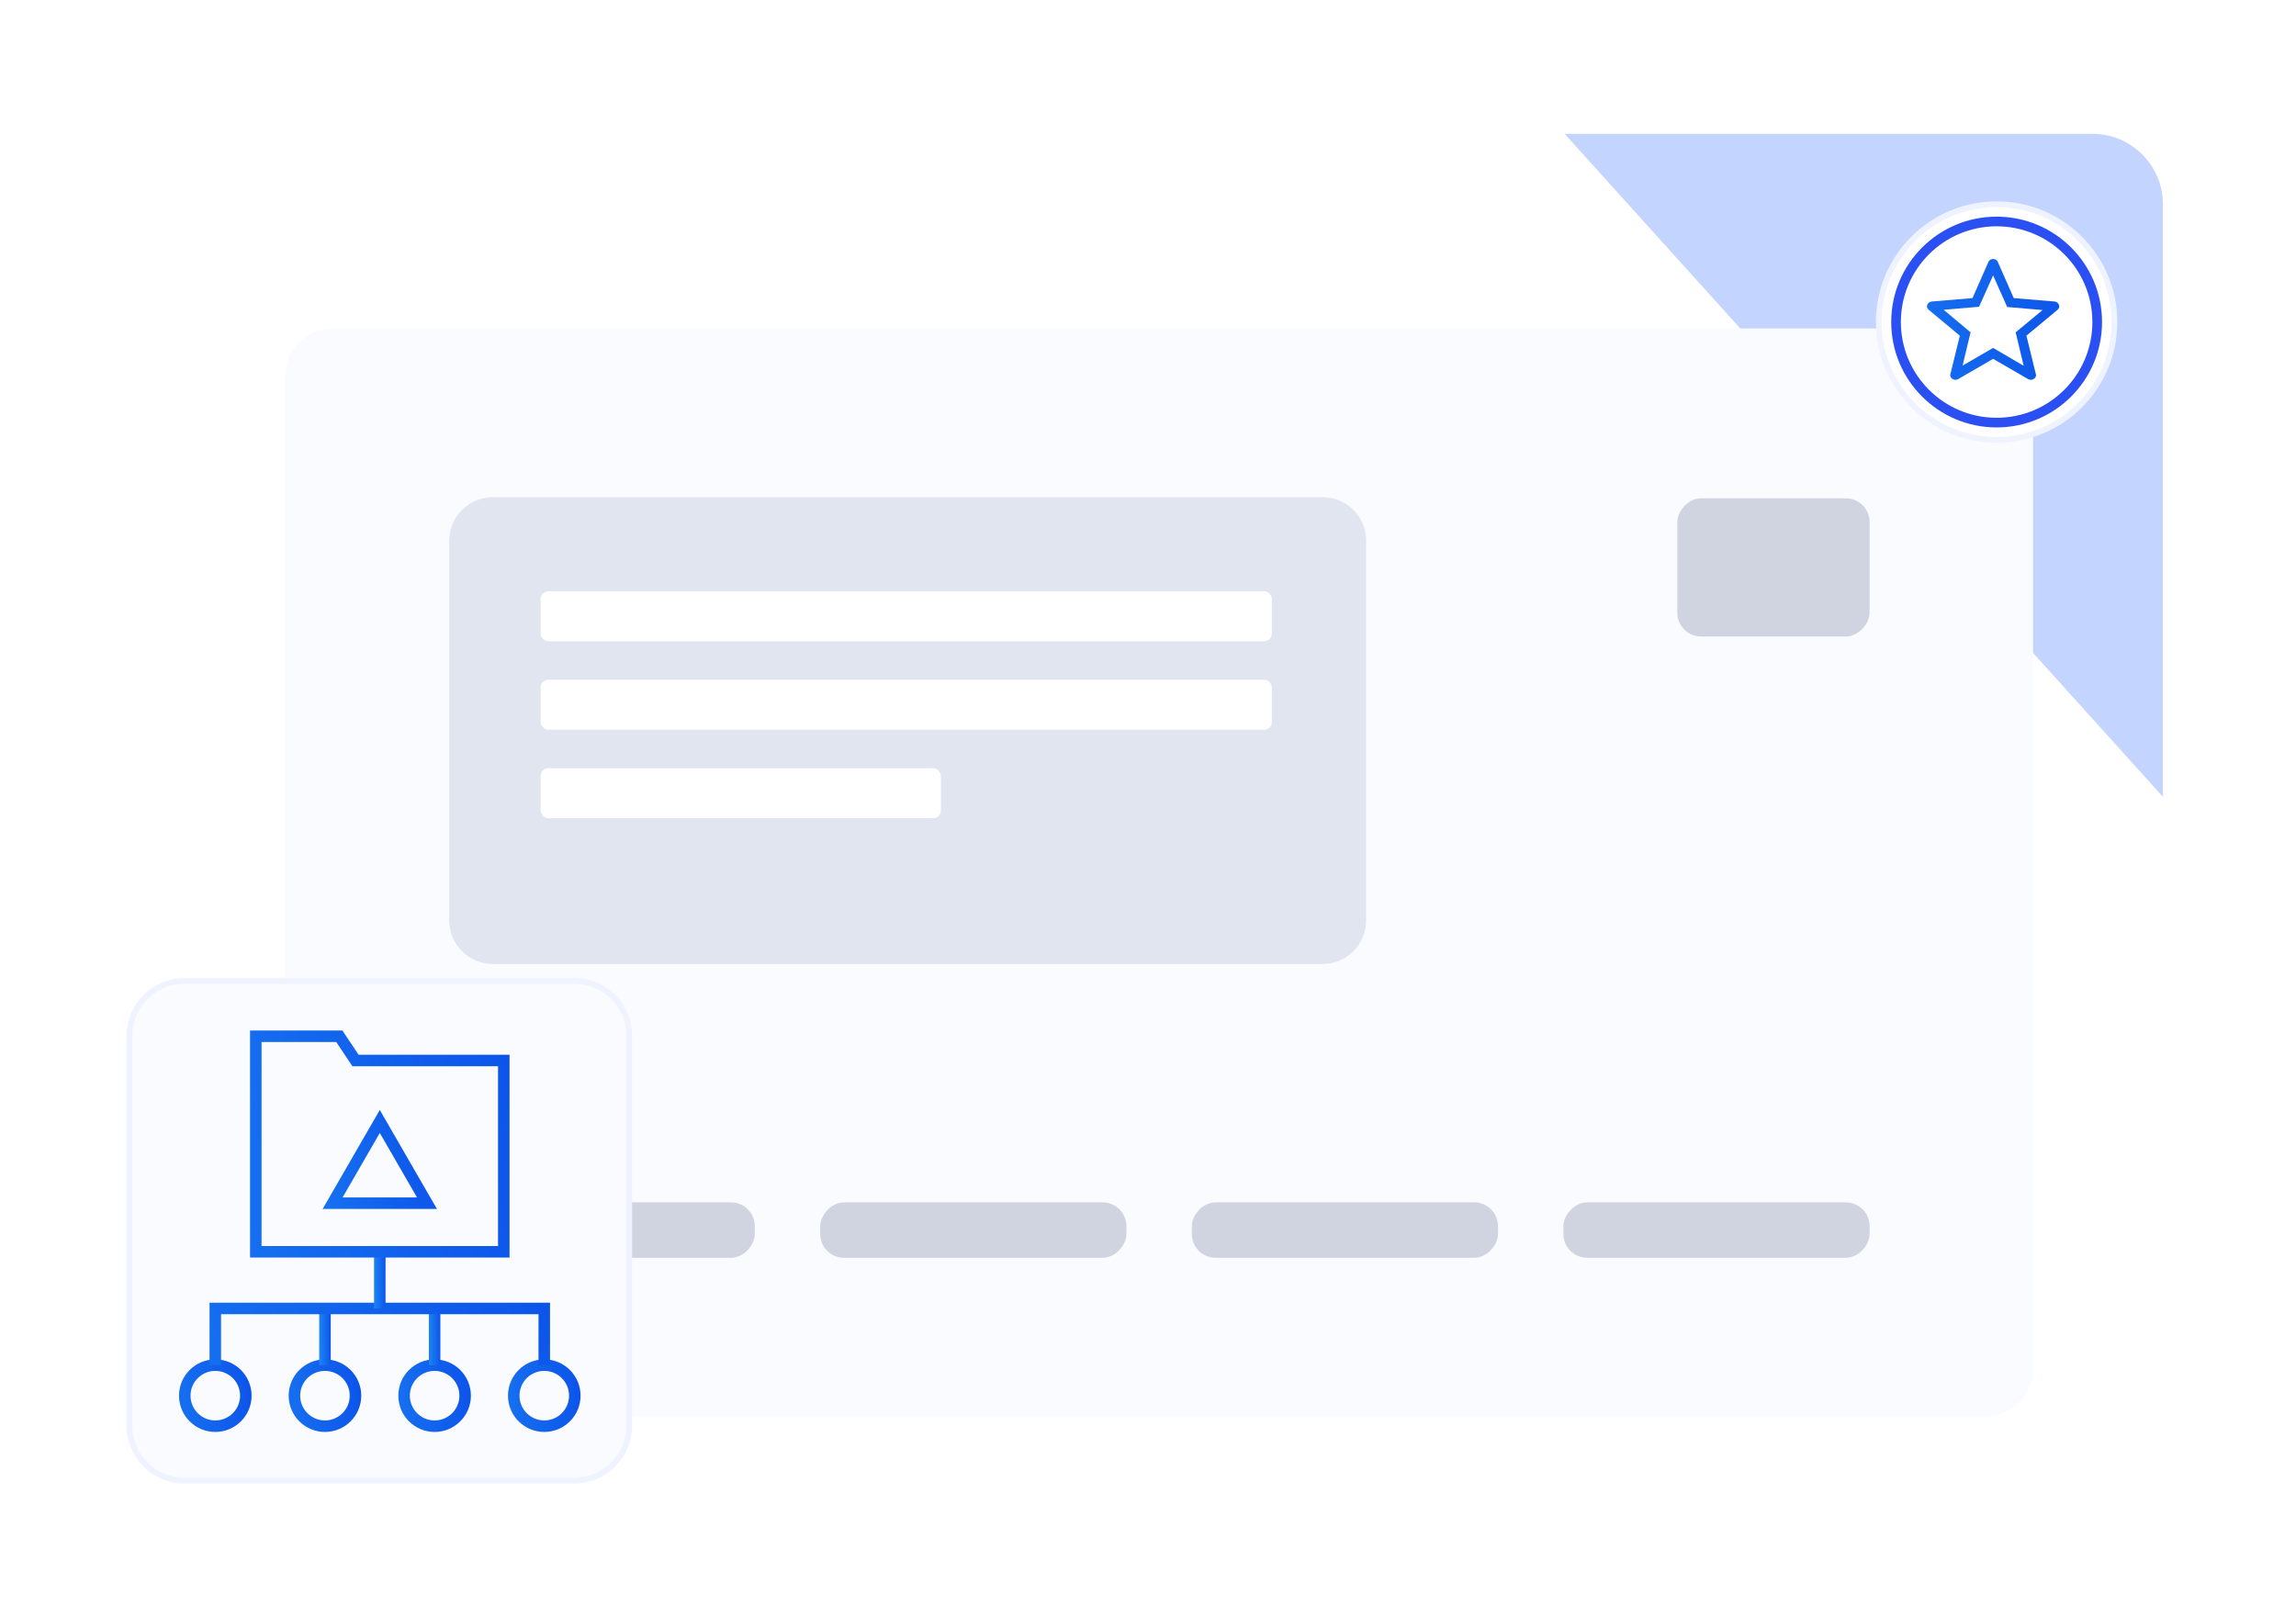 <svg width="399" height="281" viewBox="0 0 399 281" fill="none" xmlns="http://www.w3.org/2000/svg">
<path d="M47.836 23.258L363.617 23.258C370.386 23.258 375.873 28.745 375.873 35.514L375.873 249.246C375.873 258.376 368.472 265.777 359.342 265.777L166.546 265.777C161.864 265.777 157.401 263.792 154.266 260.314L35.557 128.613C32.819 125.577 31.305 121.633 31.305 117.545L31.305 39.789C31.305 30.659 38.706 23.258 47.836 23.258Z" fill="#C3D4FF"/>
<path d="M382.468 280.546H14.178C6.348 280.546 0 274.199 0 266.368V16.532C0 7.401 7.401 0 16.532 0H243.562C248.241 0 252.701 1.983 255.836 5.457L394.742 159.409C397.483 162.447 399 166.392 399 170.484V264.015C399 273.145 391.599 280.546 382.468 280.546Z" fill="white"/>
<g filter="url(#filter0_ddd_4369_2398)">
<path d="M353.313 53.998C353.313 49.433 349.613 45.732 345.048 45.732H57.812C53.247 45.732 49.546 49.433 49.546 53.998V226.546C49.546 231.112 53.247 234.812 57.812 234.812H345.048C349.613 234.812 353.313 231.112 353.313 226.546V53.998Z" fill="#FAFBFF"/>
<rect width="33.417" height="24.021" rx="4.133" transform="matrix(-1 0 0 1 324.9 75.245)" fill="#D0D4E0"/>
<rect width="53.211" height="9.634" rx="4.133" transform="matrix(-1 0 0 1 324.9 197.619)" fill="#D0D4E0"/>
<rect width="53.211" height="9.634" rx="4.133" transform="matrix(-1 0 0 1 260.324 197.619)" fill="#D0D4E0"/>
<rect width="53.211" height="9.634" rx="4.133" transform="matrix(-1 0 0 1 195.747 197.619)" fill="#D0D4E0"/>
<rect width="53.211" height="9.634" rx="4.133" transform="matrix(-1 0 0 1 131.171 197.619)" fill="#D0D4E0"/>
<path d="M237.408 82.6C237.408 78.431 234.028 75.052 229.859 75.052H85.624C81.455 75.052 78.076 78.431 78.076 82.601V148.631C78.076 152.8 81.455 156.18 85.624 156.18H229.859C234.028 156.18 237.408 152.8 237.408 148.631V82.6Z" fill="#E1E5F0"/>
<rect x="93.957" y="106.781" width="127.066" height="8.694" rx="1.338" fill="white"/>
<rect x="93.957" y="122.164" width="69.552" height="8.694" rx="1.338" fill="white"/>
<rect x="93.957" y="91.4" width="127.066" height="8.694" rx="1.338" fill="white"/>
</g>
<path d="M346.975 35.5C358.282 35.5 367.449 44.667 367.449 55.975C367.449 67.282 358.283 76.449 346.975 76.449C335.667 76.449 326.5 67.282 326.5 55.975C326.5 44.667 335.667 35.5 346.975 35.5Z" fill="white"/>
<path d="M346.975 35.5C358.282 35.5 367.449 44.667 367.449 55.975C367.449 67.282 358.283 76.449 346.975 76.449C335.667 76.449 326.5 67.282 326.5 55.975C326.5 44.667 335.667 35.5 346.975 35.5Z" stroke="#EFF3FF"/>
<path d="M346.975 73.454C356.628 73.454 364.454 65.629 364.454 55.975C364.454 46.322 356.628 38.496 346.975 38.496C337.322 38.496 329.496 46.322 329.496 55.975C329.496 65.629 337.322 73.454 346.975 73.454Z" stroke="#2A4FF2" stroke-width="1.678" stroke-linecap="round" stroke-linejoin="round"/>
<path d="M341.058 63.541L346.366 60.471L351.674 63.581L350.284 57.764L354.96 53.886L348.809 53.361L346.366 47.867L343.923 53.32L337.772 53.846L342.448 57.764L341.058 63.541ZM346.366 62.372L340.249 65.914C340.07 65.999 339.903 66.034 339.749 66.018C339.596 66 339.447 65.95 339.302 65.866C339.156 65.78 339.046 65.658 338.972 65.501C338.898 65.343 338.891 65.171 338.952 64.985L340.58 58.344L335.196 53.868C335.044 53.75 334.944 53.608 334.896 53.443C334.848 53.278 334.858 53.121 334.928 52.97C334.998 52.819 335.09 52.695 335.206 52.598C335.323 52.504 335.48 52.441 335.678 52.407L342.782 51.813L345.552 45.524C345.629 45.346 345.739 45.218 345.882 45.139C346.026 45.061 346.187 45.022 346.366 45.022C346.545 45.022 346.706 45.061 346.851 45.139C346.996 45.218 347.106 45.346 347.18 45.524L349.95 51.813L357.053 52.407C357.252 52.44 357.409 52.504 357.526 52.6C357.643 52.694 357.736 52.818 357.806 52.97C357.874 53.121 357.885 53.278 357.836 53.443C357.788 53.608 357.688 53.75 357.536 53.868L352.153 58.344L353.78 64.985C353.843 65.169 353.837 65.341 353.762 65.499C353.687 65.657 353.576 65.779 353.43 65.864C353.286 65.95 353.137 66.001 352.983 66.018C352.831 66.034 352.664 65.999 352.485 65.914L346.366 62.372Z" fill="url(#paint0_linear_4369_2398)"/>
<path d="M32 170.5H99.844C105.09 170.5 109.344 174.753 109.344 180V247.844C109.344 253.09 105.09 257.344 99.844 257.344H32C26.753 257.344 22.5 253.09 22.5 247.844V180C22.5 174.753 26.753 170.5 32 170.5Z" fill="#FAFBFF"/>
<path d="M32 170.5H99.844C105.09 170.5 109.344 174.753 109.344 180V247.844C109.344 253.09 105.09 257.344 99.844 257.344H32C26.753 257.344 22.5 253.09 22.5 247.844V180C22.5 174.753 26.753 170.5 32 170.5Z" stroke="#EFF3FF"/>
<mask id="mask0_4369_2398" style="mask-type:luminance" maskUnits="userSpaceOnUse" x="30" y="178" width="72" height="72">
<path d="M30 178H102V250H30V178Z" fill="white"/>
</mask>
<g mask="url(#mask0_4369_2398)">
<path d="M42.721 242.585C42.721 245.515 40.346 247.891 37.415 247.891C34.485 247.891 32.109 245.515 32.109 242.585C32.109 239.654 34.485 237.279 37.415 237.279C40.346 237.279 42.721 239.654 42.721 242.585Z" stroke="url(#paint1_linear_4369_2398)" stroke-width="2" stroke-miterlimit="10"/>
<path d="M61.778 242.585C61.778 245.515 59.403 247.891 56.472 247.891C53.542 247.891 51.166 245.515 51.166 242.585C51.166 239.654 53.542 237.279 56.472 237.279C59.403 237.279 61.778 239.654 61.778 242.585Z" stroke="url(#paint2_linear_4369_2398)" stroke-width="2" stroke-miterlimit="10"/>
<path d="M80.835 242.585C80.835 245.515 78.459 247.891 75.529 247.891C72.598 247.891 70.223 245.515 70.223 242.585C70.223 239.654 72.598 237.279 75.529 237.279C78.459 237.279 80.835 239.654 80.835 242.585Z" stroke="url(#paint3_linear_4369_2398)" stroke-width="2" stroke-miterlimit="10"/>
<path d="M99.89 242.585C99.89 245.515 97.515 247.891 94.584 247.891C91.654 247.891 89.278 245.515 89.278 242.585C89.278 239.654 91.654 237.279 94.584 237.279C97.515 237.279 99.89 239.654 99.89 242.585Z" stroke="url(#paint4_linear_4369_2398)" stroke-width="2" stroke-miterlimit="10"/>
<path d="M56.472 237.278V227.427" stroke="url(#paint5_linear_4369_2398)" stroke-width="2" stroke-miterlimit="10"/>
<path d="M75.528 237.278V227.427" stroke="url(#paint6_linear_4369_2398)" stroke-width="2" stroke-miterlimit="10"/>
<path d="M37.415 237.278V227.427H94.584V237.278" stroke="url(#paint7_linear_4369_2398)" stroke-width="2" stroke-miterlimit="10"/>
<path d="M66 217.575V227.427" stroke="url(#paint8_linear_4369_2398)" stroke-width="2" stroke-miterlimit="10"/>
<path d="M61.778 184.331L58.963 180.109H44.452V217.575H87.547V184.331H61.778Z" stroke="url(#paint9_linear_4369_2398)" stroke-width="2" stroke-miterlimit="10"/>
<path d="M66 194.925L57.798 209.131H74.201L66 194.925Z" stroke="url(#paint10_linear_4369_2398)" stroke-width="2" stroke-miterlimit="10"/>
</g>
<defs>
<filter id="filter0_ddd_4369_2398" x="33.014" y="33.334" width="336.831" height="222.143" filterUnits="userSpaceOnUse" color-interpolation-filters="sRGB">
<feFlood flood-opacity="0" result="BackgroundImageFix"/>
<feColorMatrix in="SourceAlpha" type="matrix" values="0 0 0 0 0 0 0 0 0 0 0 0 0 0 0 0 0 0 127 0" result="hardAlpha"/>
<feOffset dy="3.1"/>
<feGaussianBlur stdDeviation="4.133"/>
<feComposite in2="hardAlpha" operator="out"/>
<feColorMatrix type="matrix" values="0 0 0 0 0.118 0 0 0 0 0 0 0 0 0 0.369 0 0 0 0.04 0"/>
<feBlend mode="normal" in2="BackgroundImageFix" result="effect1_dropShadow_4369_2398"/>
<feColorMatrix in="SourceAlpha" type="matrix" values="0 0 0 0 0 0 0 0 0 0 0 0 0 0 0 0 0 0 127 0" result="hardAlpha"/>
<feOffset dy="4.133"/>
<feGaussianBlur stdDeviation="2.066"/>
<feComposite in2="hardAlpha" operator="out"/>
<feColorMatrix type="matrix" values="0 0 0 0 0.118 0 0 0 0 0 0 0 0 0 0.369 0 0 0 0.02 0"/>
<feBlend mode="normal" in2="effect1_dropShadow_4369_2398" result="effect2_dropShadow_4369_2398"/>
<feColorMatrix in="SourceAlpha" type="matrix" values="0 0 0 0 0 0 0 0 0 0 0 0 0 0 0 0 0 0 127 0" result="hardAlpha"/>
<feOffset dy="4.133"/>
<feGaussianBlur stdDeviation="8.266"/>
<feComposite in2="hardAlpha" operator="out"/>
<feColorMatrix type="matrix" values="0 0 0 0 0.781 0 0 0 0 0.743 0 0 0 0 0.862 0 0 0 0.25 0"/>
<feBlend mode="normal" in2="effect2_dropShadow_4369_2398" result="effect3_dropShadow_4369_2398"/>
<feBlend mode="normal" in="SourceGraphic" in2="effect3_dropShadow_4369_2398" result="shape"/>
</filter>
<linearGradient id="paint0_linear_4369_2398" x1="313.583" y1="-19.297" x2="368.949" y2="-11.368" gradientUnits="userSpaceOnUse">
<stop stop-color="#1F8CF6"/>
<stop offset="1" stop-color="#0D55EA"/>
</linearGradient>
<linearGradient id="paint1_linear_4369_2398" x1="22.29" y1="280.393" x2="47.921" y2="277.041" gradientUnits="userSpaceOnUse">
<stop stop-color="#1F8CF6"/>
<stop offset="1" stop-color="#0D55EA"/>
</linearGradient>
<linearGradient id="paint2_linear_4369_2398" x1="41.346" y1="280.393" x2="66.977" y2="277.041" gradientUnits="userSpaceOnUse">
<stop stop-color="#1F8CF6"/>
<stop offset="1" stop-color="#0D55EA"/>
</linearGradient>
<linearGradient id="paint3_linear_4369_2398" x1="60.403" y1="280.393" x2="86.034" y2="277.041" gradientUnits="userSpaceOnUse">
<stop stop-color="#1F8CF6"/>
<stop offset="1" stop-color="#0D55EA"/>
</linearGradient>
<linearGradient id="paint4_linear_4369_2398" x1="79.459" y1="280.393" x2="105.09" y2="277.041" gradientUnits="userSpaceOnUse">
<stop stop-color="#1F8CF6"/>
<stop offset="1" stop-color="#0D55EA"/>
</linearGradient>
<linearGradient id="paint5_linear_4369_2398" x1="55.546" y1="267.452" x2="58.002" y2="267.419" gradientUnits="userSpaceOnUse">
<stop stop-color="#1F8CF6"/>
<stop offset="1" stop-color="#0D55EA"/>
</linearGradient>
<linearGradient id="paint6_linear_4369_2398" x1="74.603" y1="267.452" x2="77.059" y2="267.419" gradientUnits="userSpaceOnUse">
<stop stop-color="#1F8CF6"/>
<stop offset="1" stop-color="#0D55EA"/>
</linearGradient>
<linearGradient id="paint7_linear_4369_2398" x1="-15.486" y1="267.452" x2="73.641" y2="199.825" gradientUnits="userSpaceOnUse">
<stop stop-color="#1F8CF6"/>
<stop offset="1" stop-color="#0D55EA"/>
</linearGradient>
<linearGradient id="paint8_linear_4369_2398" x1="65.075" y1="257.601" x2="67.531" y2="257.568" gradientUnits="userSpaceOnUse">
<stop stop-color="#1F8CF6"/>
<stop offset="1" stop-color="#0D55EA"/>
</linearGradient>
<linearGradient id="paint9_linear_4369_2398" x1="4.574" y1="332.324" x2="108.099" y2="316.754" gradientUnits="userSpaceOnUse">
<stop stop-color="#1F8CF6"/>
<stop offset="1" stop-color="#0D55EA"/>
</linearGradient>
<linearGradient id="paint10_linear_4369_2398" x1="42.619" y1="252.641" x2="82.017" y2="246.692" gradientUnits="userSpaceOnUse">
<stop stop-color="#1F8CF6"/>
<stop offset="1" stop-color="#0D55EA"/>
</linearGradient>
</defs>
</svg>
